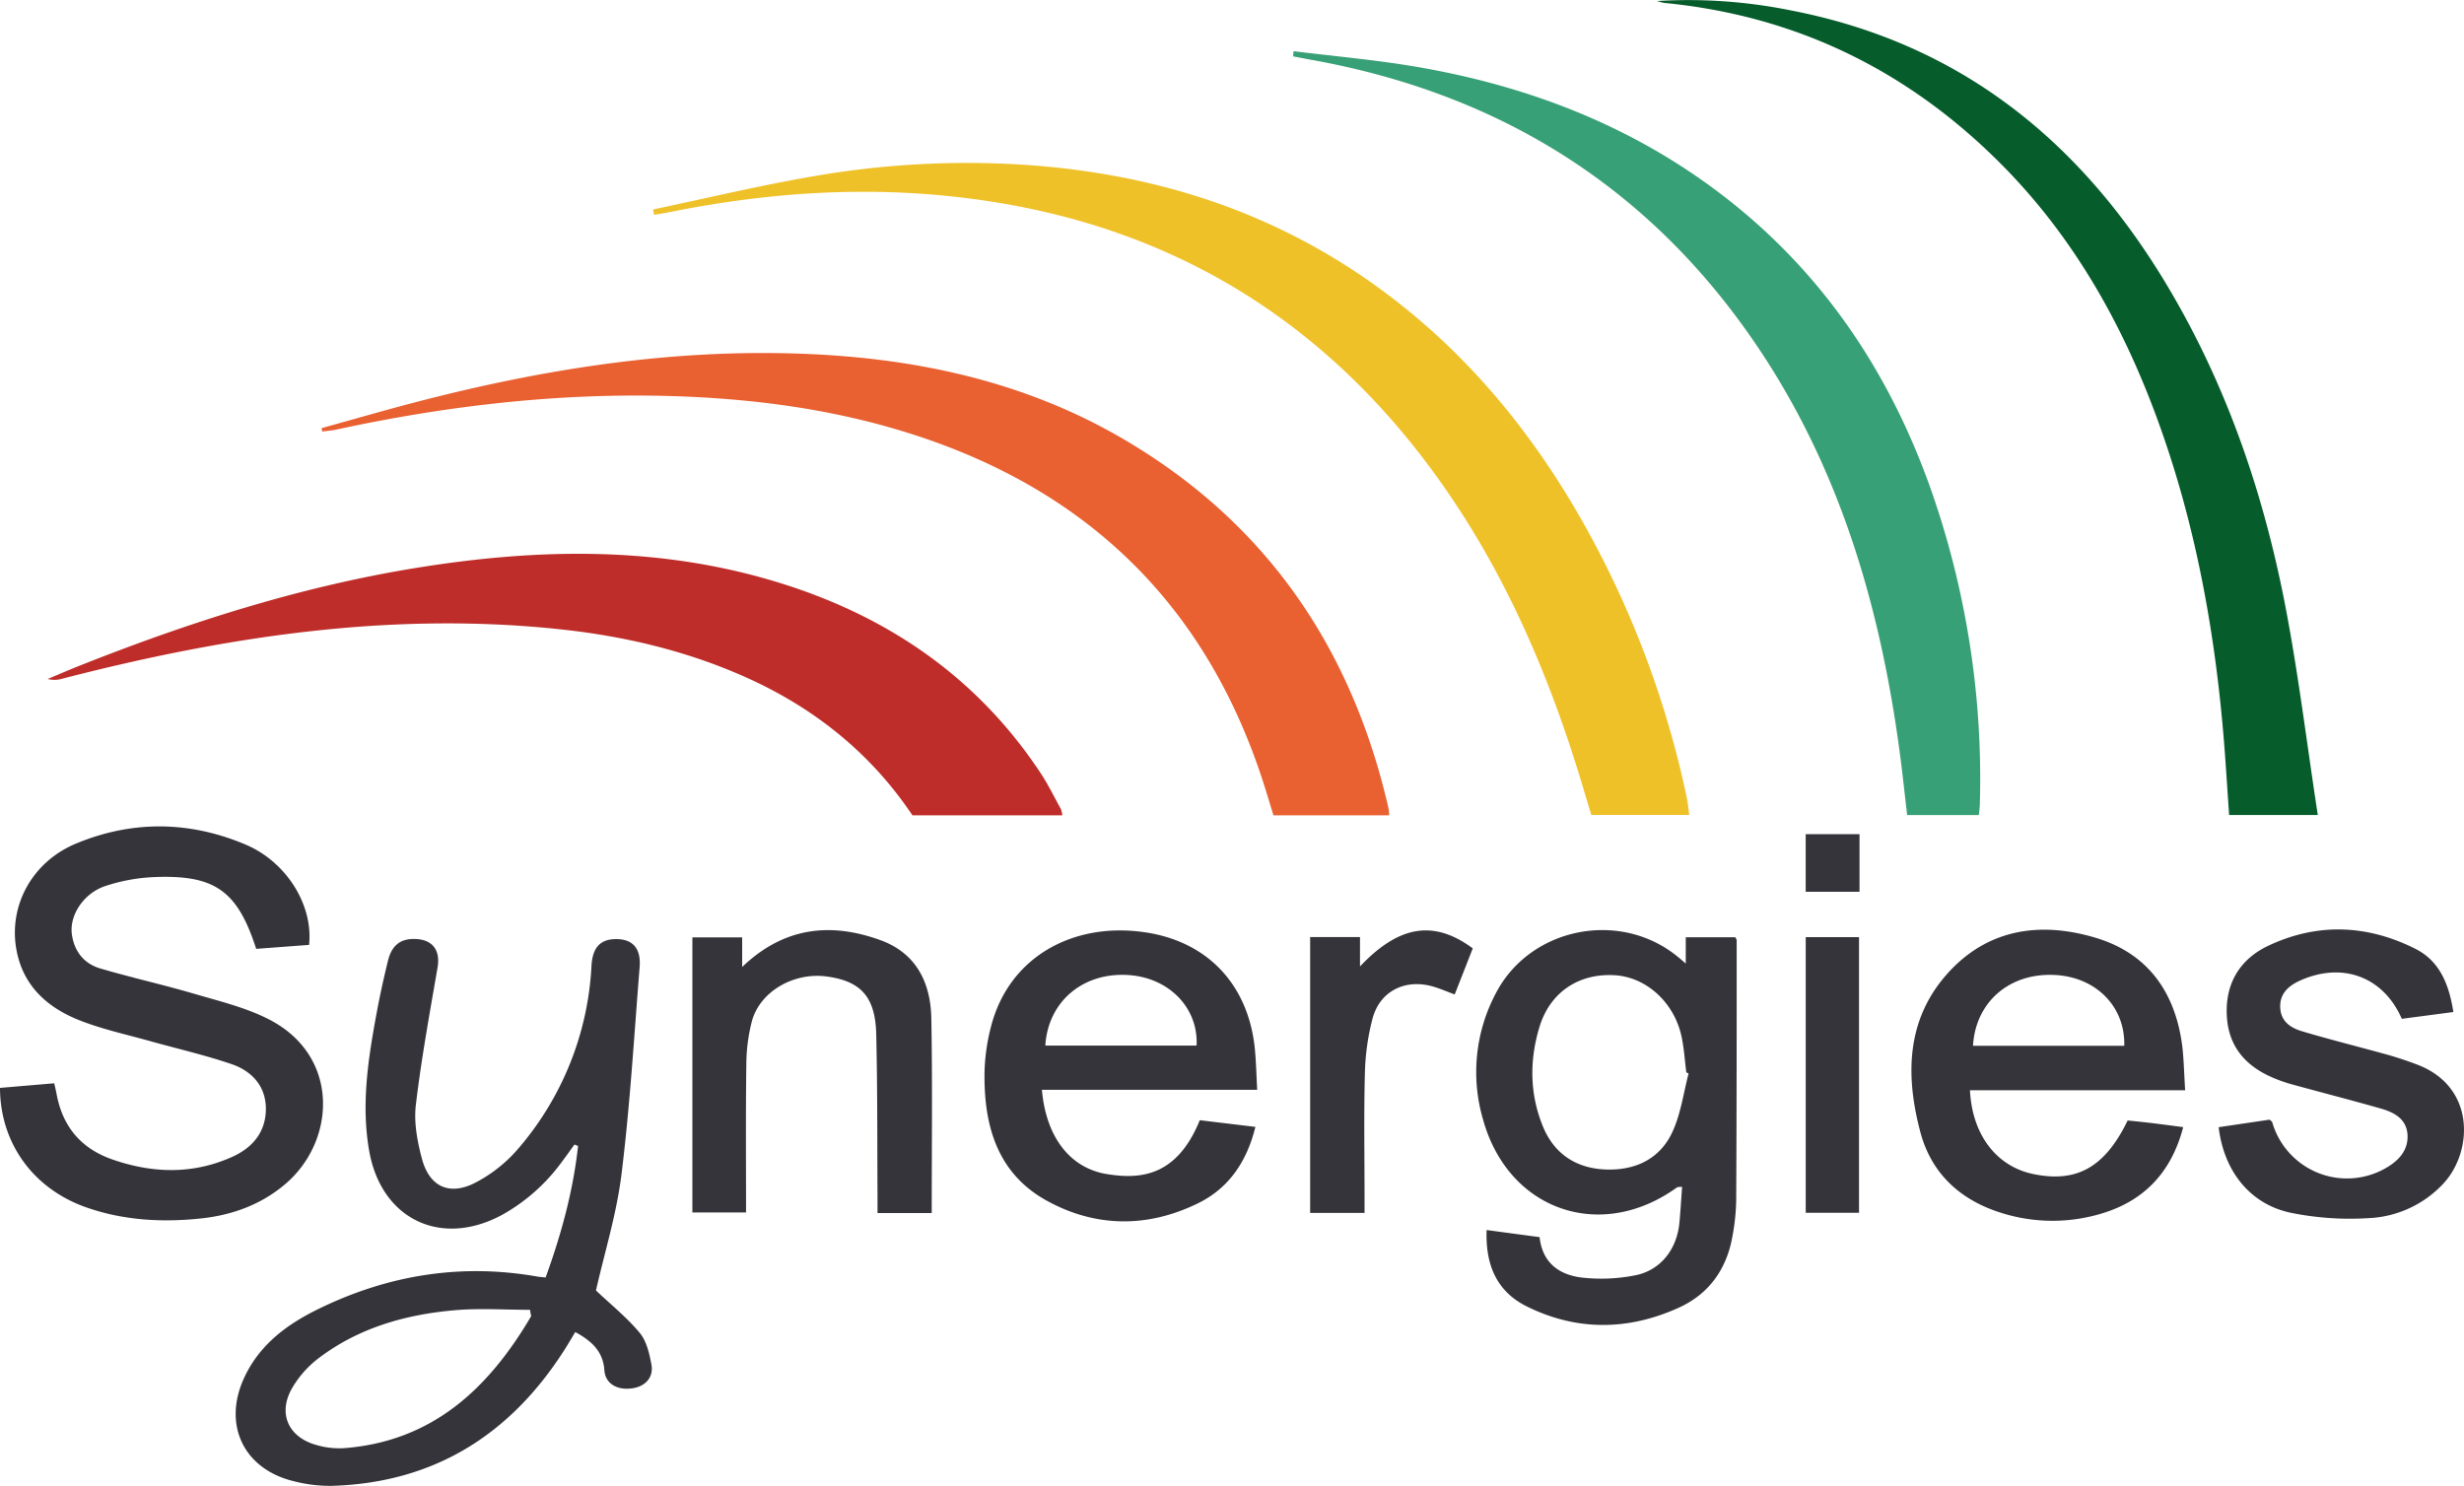<svg xmlns="http://www.w3.org/2000/svg" viewBox="0 0 818.25 493.49"><defs><style>.cls-1{fill:none;}.cls-1,.cls-2,.cls-3,.cls-4,.cls-5,.cls-6,.cls-7{fill-rule:evenodd;}.cls-2{fill:#efc129;}.cls-3{fill:#e96031;}.cls-4{fill:#34343a;}.cls-5{fill:#be2d29;}.cls-6{fill:#38a076;}.cls-7{fill:#065c2b;}</style></defs><g id="Calque_2" data-name="Calque 2"><g id="Calque_1-2" data-name="Calque 1"><path class="cls-1" d="M216.87,69.58c.11.6.23,1.19.34,1.78,1.76-.3,3.53-.57,5.28-.92,35.2-7.12,70.57-9.06,106.19-3.56Q417.21,80.53,472,151.43c24.64,31.91,40.82,68,52.56,106.36,1.34,4.4,2.66,8.81,3.89,12.86H561c-.32-2.23-.46-4-.84-5.83A321.24,321.24,0,0,0,528.21,178c-18.3-33.69-42.06-62.73-73.71-84.82-35.86-25-76.09-36.68-119.41-38.78a296.83,296.83,0,0,0-65.17,4.13C252.14,61.63,234.55,65.86,216.87,69.58Zm-110.1,72.63.24,1.13c1.58-.21,3.18-.31,4.73-.65,37.05-8,74.45-12.33,112.43-11.09,24.22.8,48.08,3.77,71.41,10.41,61.6,17.55,103.67,55.76,123.72,117.19,1.28,3.9,2.43,7.84,3.59,11.6h38.44a19,19,0,0,0-.2-2.2c-12.09-53.1-40.39-94.72-87.67-122.54-35.7-21-75.06-28.28-115.86-28.78s-80.53,6.12-119.81,16.37C127.41,136.36,117.11,139.35,106.77,142.21Zm91.14,286.42c2.84-12.56,6.89-25.54,8.52-38.81,2.8-22.78,4.14-45.73,6-68.62.48-6-2.08-9.07-7.16-9.3-5.71-.26-8.45,2.56-8.82,8.77A100.9,100.9,0,0,1,171.68,382a47.7,47.7,0,0,1-13.56,10.73c-8.73,4.62-15.48,1.59-18-7.92-1.51-5.71-2.68-11.95-2-17.72,1.81-15.32,4.61-30.53,7.22-45.75,1-5.56-1.53-9.14-7.15-9.42-5-.25-8,1.91-9.31,7.17-1.43,5.8-2.71,11.66-3.8,17.54-2.79,15.09-5.15,30.22-2.46,45.6,4,22.8,23.89,32.34,44.26,21.25A61.62,61.62,0,0,0,186.54,386c1.46-1.93,2.84-3.91,4.26-5.87l1.21.48c-1.65,15-5.62,29.5-10.78,43.68-1.37-.15-2.2-.2-3-.35-25.65-4.46-50-.32-73.19,11.18-10.14,5-19,11.79-23.94,22.46-7.21,15.59-.16,30.32,16.5,34.34a48.17,48.17,0,0,0,12.33,1.54c34.24-.93,59.71-17,77.8-45.59,1.12-1.77,2.17-3.59,3.33-5.5,5.37,2.94,9.21,6.34,9.66,12.7.32,4.49,4.18,6.73,9.21,6,4.34-.59,7.2-3.61,6.42-7.87-.68-3.67-1.62-7.83-3.89-10.56C208.16,437.56,202.83,433.29,197.91,428.63ZM352.78,270.8a8.52,8.52,0,0,0-.51-2.13c-2.24-4.07-4.3-8.28-6.87-12.14-20.74-31.22-49.78-51.29-85.16-62.51-40.15-12.74-81-12-122-5.4-38.59,6.24-75.57,18.11-111.81,32.48-3.56,1.41-7.07,3-10.6,4.43a9,9,0,0,0,5-.15c54.3-14,109.16-22.38,165.43-16.33,20.94,2.25,41.28,7,60.61,15.57C269.93,234.8,289,249.92,303,270.8ZM429.57,17l-.15,1.71c2.09.4,4.17.82,6.27,1.19,63.89,11.53,114.34,43.72,150,98.25,25.8,39.5,38.63,83.66,45,130,1,7.54,1.82,15.12,2.7,22.58h23.82c.13-1.46.29-2.59.32-3.73a290.14,290.14,0,0,0-15.93-103.49c-15-43-40.14-78.65-77.93-104.73C535.32,39.23,503.71,27.87,470,22.14,456.64,19.86,443.06,18.69,429.57,17ZM550.27.34a21.65,21.65,0,0,0,2.35.63c44.2,4.29,81.62,22.79,112.64,54.26,23.75,24.11,39.88,53,51.37,84.62,12.66,34.8,19.12,70.88,22,107.68.61,7.76,1.08,15.53,1.61,23.17H769.7c-3.75-24.35-6.6-48.33-11.28-71.94C751,161.55,738.57,126,718.8,93.39,690.18,46.16,650.31,14.33,595.19,3.55A171.69,171.69,0,0,0,550.27.34ZM0,361.34C.06,379.77,11.11,394.88,28.63,401c12.34,4.33,25.1,5,37.93,3.7,10.4-1.09,20.08-4.55,28.21-11.48,16.71-14.24,18.28-42.43-5.42-54.63-7.71-4-16.46-6.06-24.87-8.53-10.34-3-20.89-5.37-31.23-8.42-5.34-1.57-8.57-5.6-9.39-11.23-.9-6.23,3.75-13.65,11-16.1a59.37,59.37,0,0,1,16.07-3c20.41-.87,27.88,4.48,34.13,23.83l17.56-1.32c1.41-13.18-7.45-27.59-21.18-33.36-18.61-7.83-37.62-8.05-56.3-.25C10.58,286.31,2.69,301,5.51,315.73,7.8,327.72,16,334.84,26.68,339c7.72,3,15.9,4.75,23.89,7,8.78,2.47,17.7,4.5,26.33,7.44,6.75,2.3,11.42,7.32,11.39,14.85s-4.27,12.8-11,15.88c-13.1,6-26.43,5.62-39.81,1-10.54-3.62-16.75-11-18.72-21.95-.2-1.07-.47-2.13-.76-3.41Zm559.81-41.29c-1.55-1.34-2.13-1.87-2.74-2.36C537.9,302,508.07,308,496.69,330a55.92,55.92,0,0,0-4.25,41.69c8.3,30.3,39.05,41.06,64.44,22.73.33-.24.92-.13,1.72-.21-.31,4.12-.53,8.09-.91,12.05-.81,8.47-6,15.46-14.23,17.26a57.74,57.74,0,0,1-17.26.93c-7.88-.7-13.9-4.51-14.93-13.52l-17.59-2.36c-.42,11.42,3.26,20.34,13.24,25.32,16.63,8.28,33.74,8.1,50.54.49,10-4.54,15.95-12.82,17.85-23.73a71.19,71.19,0,0,0,1.25-11.9c.14-28.81.13-57.62.16-86.43,0-.28-.25-.56-.44-1H559.81Zm165.84,42.08c-.35-5.28-.42-9.9-1-14.46-2.19-17.76-11.15-30.84-28.47-36.14-18.4-5.62-36.08-3.26-49.52,11.77-13.73,15.35-14,33.95-9,52.72,3.66,13.69,13.24,22.49,26.65,26.71a56.23,56.23,0,0,0,34.43,0c13.85-4.4,22.45-14,26.19-28.41-3.39-.44-6.33-.86-9.29-1.21s-6.2-.66-9.15-1c-7.58,15.59-16.91,20.8-31.37,17.79-12.21-2.55-20.24-13.1-21-27.82Zm-327.22,9.94c-7.62,18.69-19.65,19.71-30.86,17.91-12.3-2-20.21-12.35-21.58-28h71.5c-.26-4.77-.35-9.05-.75-13.31-2-21.38-15.58-36-36.83-39.05-23.63-3.36-44.72,8.25-50.71,31a65.6,65.6,0,0,0-2.26,15.75c-.21,17.57,4.26,33.45,20.78,42.5,16.35,8.95,33.62,9,50.32.7,10.17-5,16.08-13.94,18.85-25.27Zm338.35,2.32c1.7,14.5,10.33,25.51,23.85,28.41a97.81,97.81,0,0,0,25.68,1.82,36.06,36.06,0,0,0,25.2-11.6c9.69-10.53,10.69-32-8.77-39.4-3.56-1.36-7.21-2.53-10.88-3.56-9.11-2.55-18.31-4.81-27.37-7.51-3.76-1.12-7.08-3.41-7.26-7.91s2.85-7.24,6.72-9c14-6.22,27.58-1.16,33.66,12.77l17.12-2.26c-1.45-9.2-4.5-16.94-12.63-21-16.08-8.09-32.73-8.7-49-.93-9.44,4.51-14.29,12.76-13.58,23.56.66,10.06,6.43,16.42,15.39,20.23a48.49,48.49,0,0,0,6.11,2.12c9.92,2.73,19.89,5.28,29.79,8.11,4.27,1.23,8.28,3.3,8.68,8.46s-2.57,8.5-6.62,10.92a25.83,25.83,0,0,1-38.3-14.92c-.08-.25-.44-.42-.87-.82ZM309.41,402.9c0-21.83.26-43.13-.1-64.43-.2-12-5-21.89-17-26.24-16.55-6-32-4.31-45.82,8.95v-9.82H229.93v91.41h17.85c0-16.58-.13-32.88.09-49.18a58.67,58.67,0,0,1,1.83-14.28c2.64-9.88,13.8-16.36,24.74-14.94,11.39,1.49,16.27,6.71,16.57,19.16.43,18,.32,36,.43,54,0,1.76,0,3.52,0,5.42Zm125.67-91.67v91.62h18.06v-5.09c0-13.82-.25-27.64.12-41.44a77.69,77.69,0,0,1,2.57-18.15c2.43-8.91,10.61-13,19.6-10.64,2.52.67,4.93,1.76,7.65,2.75l6-15.3c-12.89-9.55-24.49-7.75-37.45,6v-9.73Zm182.27,91.58V311.27h-17.7v91.54Zm.16-125.74H599.64V296.2h17.87Z"/><path class="cls-2" d="M216.87,69.58c17.68-3.72,35.27-7.95,53.05-11a296.83,296.83,0,0,1,65.17-4.13c43.32,2.1,83.55,13.75,119.41,38.78,31.65,22.09,55.41,51.13,73.71,84.82a321.24,321.24,0,0,1,31.93,86.8c.38,1.78.52,3.6.84,5.83H528.45c-1.23-4-2.55-8.46-3.89-12.86-11.74-38.31-27.92-74.45-52.56-106.36Q417.28,80.54,328.68,66.88c-35.62-5.5-71-3.56-106.19,3.56-1.75.35-3.52.62-5.28.92C217.1,70.77,217,70.18,216.87,69.58Z"/><path class="cls-3" d="M106.77,142.21c10.34-2.86,20.64-5.85,31-8.56,39.28-10.25,79.11-16.87,119.81-16.37s80.16,7.78,115.86,28.78C420.74,173.88,449,215.5,461.13,268.6a19,19,0,0,1,.2,2.2H422.89c-1.16-3.76-2.31-7.7-3.59-11.6C399.25,197.77,357.18,159.56,295.58,142c-23.33-6.64-47.19-9.61-71.41-10.41-38-1.24-75.38,3.07-112.43,11.09-1.55.34-3.15.44-4.73.65Z"/><path class="cls-4" d="M197.91,428.63c4.92,4.66,10.25,8.93,14.53,14.07,2.27,2.73,3.21,6.89,3.89,10.56.78,4.26-2.08,7.28-6.42,7.87-5,.69-8.89-1.55-9.21-6-.45-6.36-4.29-9.76-9.66-12.7-1.16,1.91-2.21,3.73-3.33,5.5-18.09,28.57-43.56,44.66-77.8,45.59a48.17,48.17,0,0,1-12.33-1.54c-16.66-4-23.71-18.75-16.5-34.34C86,446.93,94.88,440.18,105,435.14c23.16-11.5,47.54-15.64,73.19-11.18.82.15,1.65.2,3,.35,5.16-14.18,9.13-28.65,10.78-43.68l-1.21-.48c-1.42,2-2.8,3.94-4.26,5.87a61.62,61.62,0,0,1-19.65,17.43c-20.37,11.09-40.28,1.55-44.26-21.25-2.69-15.38-.33-30.51,2.46-45.6,1.09-5.88,2.37-11.74,3.8-17.54,1.31-5.26,4.31-7.42,9.31-7.17,5.62.28,8.1,3.86,7.15,9.42-2.61,15.22-5.41,30.43-7.22,45.75-.68,5.77.49,12,2,17.72,2.51,9.51,9.26,12.54,18,7.92A47.7,47.7,0,0,0,171.68,382a100.9,100.9,0,0,0,24.75-61.3c.37-6.21,3.11-9,8.82-8.77,5.08.23,7.64,3.31,7.16,9.3-1.84,22.89-3.18,45.84-6,68.62C204.8,403.09,200.75,416.07,197.91,428.63Zm-21.53,8.54-.38-2.12c-8.27,0-16.58-.58-24.79.12-16.46,1.41-32.11,5.82-45.47,16a34,34,0,0,0-8.8,10c-4.69,8.27-1.24,16.07,7.88,18.71a27.17,27.17,0,0,0,9.34,1.13C143.69,478.77,162.31,461.11,176.38,437.17Z"/><path class="cls-5" d="M352.78,270.8H303c-14-20.88-33-36-56.08-46.18-19.33-8.54-39.67-13.32-60.61-15.57C130,203,75.14,211.38,20.84,225.38a9,9,0,0,1-5,.15c3.53-1.48,7-3,10.6-4.43,36.24-14.37,73.22-26.24,111.81-32.48,41-6.64,81.85-7.34,122,5.4,35.38,11.22,64.42,31.29,85.16,62.51,2.57,3.86,4.63,8.07,6.87,12.14A8.52,8.52,0,0,1,352.78,270.8Z"/><path class="cls-6" d="M429.57,17c13.49,1.68,27.07,2.85,40.46,5.13,33.68,5.73,65.29,17.09,93.58,36.61,37.79,26.08,62.89,61.72,77.93,104.73A290.14,290.14,0,0,1,657.47,267c0,1.14-.19,2.27-.32,3.73H633.33c-.88-7.46-1.66-15-2.7-22.58-6.36-46.3-19.19-90.46-45-130C550,63.63,499.58,31.44,435.69,19.91c-2.1-.37-4.18-.79-6.27-1.19Z"/><path class="cls-7" d="M550.27.34a171.69,171.69,0,0,1,44.92,3.21c55.12,10.78,95,42.61,123.61,89.84C738.57,126,751,161.55,758.42,198.76c4.68,23.61,7.53,47.59,11.28,71.94H740.25c-.53-7.64-1-15.41-1.61-23.17-2.89-36.8-9.35-72.88-22-107.68C705.14,108.23,689,79.34,665.26,55.23c-31-31.47-68.44-50-112.64-54.26A21.65,21.65,0,0,1,550.27.34Z"/><path class="cls-4" d="M0,361.34l18-1.53c.29,1.28.56,2.34.76,3.41,2,11,8.18,18.33,18.72,21.95,13.38,4.6,26.71,4.95,39.81-1,6.76-3.08,11-8.37,11-15.88s-4.64-12.55-11.39-14.85c-8.63-2.94-17.55-5-26.33-7.44-8-2.26-16.17-4-23.89-7C16,334.84,7.8,327.72,5.51,315.73c-2.82-14.72,5.07-29.42,19.65-35.5,18.68-7.8,37.69-7.58,56.3.25,13.73,5.77,22.59,20.18,21.18,33.36l-17.56,1.32c-6.25-19.35-13.72-24.7-34.13-23.83a59.37,59.37,0,0,0-16.07,3c-7.27,2.45-11.92,9.87-11,16.1.82,5.63,4.05,9.66,9.39,11.23,10.34,3.05,20.89,5.38,31.23,8.42,8.41,2.47,17.16,4.56,24.87,8.53,23.7,12.2,22.13,40.39,5.42,54.63-8.13,6.93-17.81,10.39-28.21,11.48-12.83,1.34-25.59.63-37.93-3.7C11.11,394.88.06,379.77,0,361.34Z"/><path class="cls-4" d="M559.81,320.05V311.3h16.47c.19.43.44.71.44,1,0,28.81,0,57.62-.16,86.43a71.19,71.19,0,0,1-1.25,11.9c-1.9,10.91-7.81,19.19-17.85,23.73-16.8,7.61-33.91,7.79-50.54-.49-10-5-13.66-13.9-13.24-25.32l17.59,2.36c1,9,7.05,12.82,14.93,13.52a57.74,57.74,0,0,0,17.26-.93c8.22-1.8,13.42-8.79,14.23-17.26.38-4,.6-7.93.91-12.05-.8.08-1.39,0-1.72.21-25.39,18.33-56.14,7.57-64.44-22.73A55.92,55.92,0,0,1,496.69,330c11.38-22,41.21-27.93,60.38-12.28C557.68,318.18,558.26,318.71,559.81,320.05Zm.94,36.49-.76-.35c-.5-3.94-.74-7.94-1.56-11.81-2.4-11.39-11.69-19.83-22.18-20.46-11.86-.72-21.47,5.55-25,17.11-3.38,11.08-3.31,22.37,1.16,33.19,3.87,9.37,11.45,14.06,21.47,14.24,9.78.17,17.75-3.88,21.73-13C558.22,369.57,559.1,362.88,560.75,356.54Z"/><path class="cls-4" d="M725.65,362.13H654.19c.72,14.72,8.75,25.27,21,27.82,14.46,3,23.79-2.2,31.37-17.79,3,.31,6.05.61,9.15,1s5.9.77,9.29,1.21c-3.74,14.39-12.34,24-26.19,28.41a56.23,56.23,0,0,1-34.43,0c-13.41-4.22-23-13-26.65-26.71-5-18.77-4.75-37.37,9-52.72,13.44-15,31.12-17.39,49.52-11.77,17.32,5.3,26.28,18.38,28.47,36.14C725.23,352.23,725.3,356.85,725.65,362.13Zm-20.22-14.78c.36-13.13-9.55-23-23.4-23.53-14.86-.62-26,9.09-26.83,23.53Z"/><path class="cls-4" d="M398.43,372.07l18.46,2.22c-2.77,11.33-8.68,20.23-18.85,25.27-16.7,8.27-34,8.25-50.32-.7-16.52-9.05-21-24.93-20.78-42.5a65.6,65.6,0,0,1,2.26-15.75c6-22.75,27.08-34.36,50.71-31,21.25,3,34.81,17.67,36.83,39.05.4,4.26.49,8.54.75,13.31H346c1.37,15.66,9.28,26,21.58,28C378.78,391.78,390.81,390.76,398.43,372.07Zm-1.07-24.78c.64-12.55-9.19-22.62-22.75-23.44-15-.92-26.57,8.8-27.48,23.44Z"/><path class="cls-4" d="M736.78,374.39l16.91-2.5c.43.4.79.57.87.82a25.83,25.83,0,0,0,38.3,14.92c4-2.42,7-5.87,6.62-10.92s-4.41-7.23-8.68-8.46c-9.9-2.83-19.87-5.38-29.79-8.11A48.49,48.49,0,0,1,754.9,358c-9-3.81-14.73-10.17-15.39-20.23-.71-10.8,4.14-19.05,13.58-23.56,16.28-7.77,32.93-7.16,49,.93,8.13,4.09,11.18,11.83,12.63,21l-17.12,2.26c-6.08-13.93-19.61-19-33.66-12.77-3.87,1.72-6.91,4.32-6.72,9s3.5,6.79,7.26,7.91c9.06,2.7,18.26,5,27.37,7.51,3.67,1,7.32,2.2,10.88,3.56,19.46,7.4,18.46,28.87,8.77,39.4a36.06,36.06,0,0,1-25.2,11.6,97.81,97.81,0,0,1-25.68-1.82C747.11,399.9,738.48,388.89,736.78,374.39Z"/><path class="cls-4" d="M309.41,402.9h-18c0-1.9,0-3.66,0-5.42-.11-18,0-36-.43-54-.3-12.45-5.18-17.67-16.57-19.16-10.94-1.42-22.1,5.06-24.74,14.94a58.67,58.67,0,0,0-1.83,14.28c-.22,16.3-.09,32.6-.09,49.18H229.93V311.36h16.53v9.82c13.85-13.26,29.27-14.91,45.82-8.95,12.07,4.35,16.83,14.24,17,26.24C309.67,359.77,309.41,381.07,309.41,402.9Z"/><path class="cls-4" d="M435.08,311.23h16.55V321c13-13.73,24.56-15.53,37.45-6l-6,15.3c-2.72-1-5.13-2.08-7.65-2.75-9-2.4-17.17,1.73-19.6,10.64a77.69,77.69,0,0,0-2.57,18.15c-.37,13.8-.12,27.62-.12,41.44v5.09H435.08Z"/><path class="cls-4" d="M617.35,402.81h-17.7V311.27h17.7Z"/><path class="cls-4" d="M617.51,277.07V296.2H599.64V277.07Z"/><path class="cls-1" d="M176.38,437.17c-14.07,23.94-32.69,41.6-62.22,43.86a27.17,27.17,0,0,1-9.34-1.13c-9.12-2.64-12.57-10.44-7.88-18.71a34,34,0,0,1,8.8-10c13.36-10.2,29-14.61,45.47-16,8.21-.7,16.52-.12,24.79-.12Z"/><path class="cls-1" d="M560.75,356.54c-1.65,6.34-2.53,13-5.14,19-4,9.08-12,13.13-21.73,13-10-.18-17.6-4.87-21.47-14.24-4.47-10.82-4.54-22.11-1.16-33.19,3.53-11.56,13.14-17.83,25-17.11,10.49.63,19.78,9.07,22.18,20.46.82,3.87,1.06,7.87,1.56,11.81Z"/><path class="cls-1" d="M705.43,347.35H655.2c.79-14.44,12-24.15,26.83-23.53C695.88,324.39,705.79,334.22,705.43,347.35Z"/><path class="cls-1" d="M397.36,347.29H347.13c.91-14.64,12.44-24.36,27.48-23.44C388.17,324.67,398,334.74,397.36,347.29Z"/></g></g></svg>